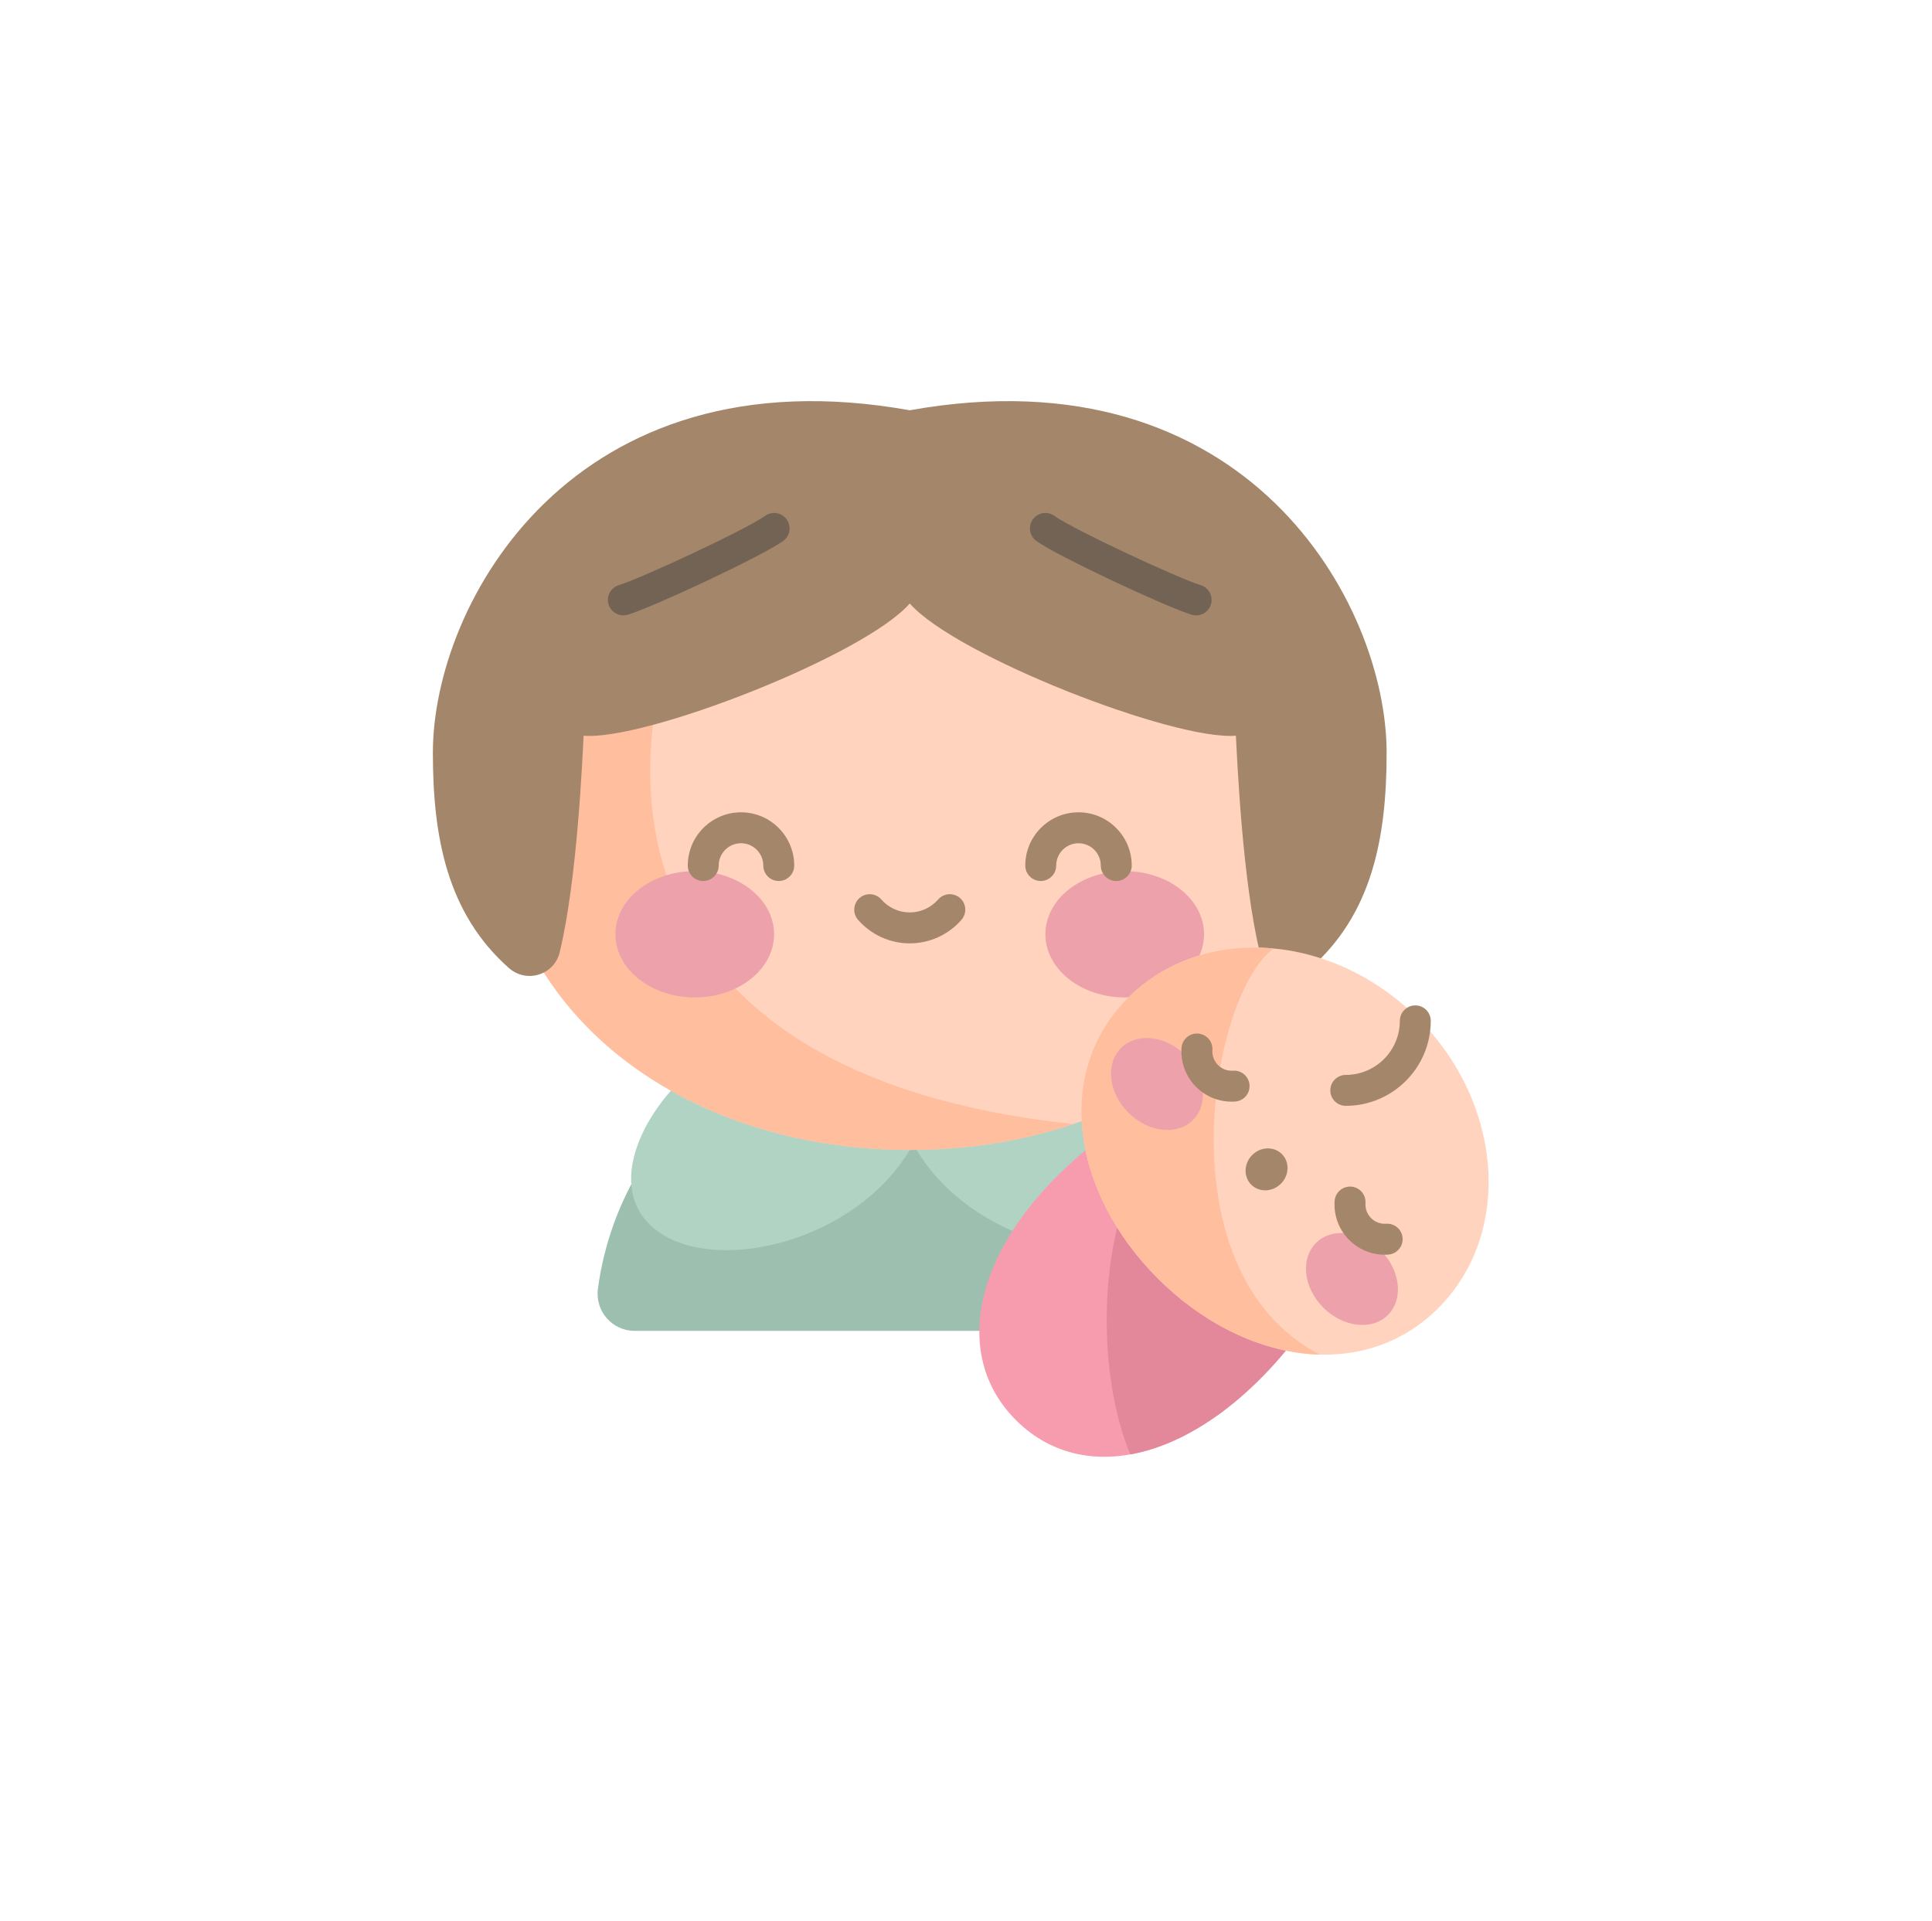 <?xml version="1.0" encoding="UTF-8"?> <svg xmlns="http://www.w3.org/2000/svg" width="183" height="182" viewBox="0 0 183 182" fill="none"> <g filter="url(#filter0_d)"> <circle cx="91.002" cy="86.999" r="87" fill="white"></circle> </g> <g clip-path="url(#clip0)"> <path d="M112.237 126.071C114.364 126.071 115.989 124.191 115.707 122.082C113.758 107.51 101.277 96.27 86.171 96.27C71.065 96.27 58.585 107.51 56.635 122.082C56.353 124.191 57.979 126.071 60.106 126.071H112.237Z" fill="#9DBFB0"></path> <path d="M86.172 108.933C80.98 117.571 68.345 120.556 62.675 116.895C56.929 113.185 60.664 105.289 65.809 101.161L86.172 108.933Z" fill="#B0D3C4"></path> <path d="M86.82 108.933C92.012 117.571 104.647 120.556 110.317 116.895C116.063 113.185 112.328 105.289 107.183 101.161L86.82 108.933Z" fill="#B0D3C4"></path> <path d="M125.372 76.193C125.372 95.67 107.822 108.932 86.171 108.932C64.521 108.932 46.971 95.67 46.971 76.193C46.971 56.716 64.522 40.927 86.172 40.927C107.822 40.927 125.372 56.716 125.372 76.193Z" fill="#FFD3BD"></path> <path d="M86.172 108.933C91.672 108.933 96.908 108.075 101.658 106.479C49.445 100.963 57.611 59.951 74.108 42.632C58.361 47.209 46.971 60.504 46.971 76.194C46.971 95.671 64.522 108.933 86.172 108.933Z" fill="#FFBE9D"></path> <path d="M65.808 94.485C69.958 94.485 73.322 91.806 73.322 88.502C73.322 85.197 69.958 82.519 65.808 82.519C61.659 82.519 58.295 85.197 58.295 88.502C58.295 91.806 61.659 94.485 65.808 94.485Z" fill="#EDA1AB"></path> <path d="M106.535 94.485C110.685 94.485 114.048 91.806 114.048 88.502C114.048 85.197 110.685 82.519 106.535 82.519C102.385 82.519 99.022 85.197 99.022 88.502C99.022 91.806 102.385 94.485 106.535 94.485Z" fill="#EDA1AB"></path> <path d="M73.764 83.456C72.955 83.456 72.299 82.8 72.299 81.991C72.299 80.827 71.352 79.88 70.188 79.88C69.023 79.88 68.076 80.827 68.076 81.991C68.076 82.8 67.421 83.456 66.611 83.456C65.802 83.456 65.147 82.8 65.147 81.991C65.147 79.212 67.408 76.95 70.188 76.95C72.967 76.95 75.229 79.212 75.229 81.991C75.229 82.8 74.573 83.456 73.764 83.456Z" fill="#A4866A"></path> <path d="M105.733 83.456C104.924 83.456 104.268 82.8 104.268 81.991C104.268 80.827 103.321 79.88 102.156 79.88C100.992 79.88 100.045 80.827 100.045 81.991C100.045 82.8 99.389 83.456 98.58 83.456C97.771 83.456 97.115 82.8 97.115 81.991C97.115 79.212 99.377 76.95 102.156 76.95C104.936 76.95 107.198 79.212 107.198 81.991C107.198 82.8 106.542 83.456 105.733 83.456Z" fill="#A4866A"></path> <path d="M86.172 89.364C84.295 89.364 82.51 88.551 81.275 87.133C80.743 86.523 80.807 85.598 81.417 85.067C82.026 84.535 82.952 84.599 83.483 85.209C84.162 85.988 85.142 86.434 86.173 86.434C87.203 86.434 88.183 85.987 88.862 85.209C89.394 84.599 90.318 84.535 90.929 85.067C91.538 85.598 91.602 86.523 91.07 87.133C89.835 88.551 88.05 89.364 86.172 89.364Z" fill="#A4866A"></path> <path d="M86.172 38.865C118.124 33.138 131.342 57.166 131.342 71.31C131.342 79.348 129.974 86.582 124.085 91.751C122.441 93.193 119.85 92.34 119.333 90.215C117.665 83.353 117.182 71.853 117.064 69.69C111.257 70.193 90.492 62.109 86.172 57.167C81.853 62.109 61.088 70.193 55.281 69.69C55.163 71.853 54.68 83.353 53.012 90.214C52.488 92.369 49.868 93.172 48.207 91.703C42.362 86.538 41.002 79.323 41.002 71.31C41.002 57.166 54.22 33.138 86.172 38.865Z" fill="#A4866A"></path> <path d="M59.045 58.295C58.415 58.295 57.833 57.886 57.642 57.251C57.41 56.476 57.849 55.66 58.624 55.427C60.727 54.796 70.754 50.116 72.461 48.874C73.115 48.397 74.031 48.541 74.507 49.195C74.983 49.849 74.84 50.765 74.186 51.242C72.229 52.667 61.831 57.524 59.466 58.233C59.326 58.275 59.184 58.295 59.045 58.295Z" fill="#736354"></path> <path d="M113.3 58.295C113.16 58.295 113.019 58.275 112.878 58.233C110.514 57.524 100.115 52.667 98.159 51.242C97.505 50.765 97.361 49.849 97.837 49.195C98.314 48.541 99.23 48.397 99.884 48.874C101.59 50.116 111.618 54.796 113.72 55.427C114.495 55.66 114.935 56.476 114.702 57.251C114.512 57.886 113.93 58.295 113.3 58.295Z" fill="#736354"></path> <path d="M123.567 125.675C114.513 138.076 102.998 141.295 96.233 134.53C89.469 127.766 92.687 116.251 105.088 107.196L123.567 125.675Z" fill="#F79CAF"></path> <path d="M108.164 110.272C103.926 117.414 103.91 130.29 107.064 137.773C112.478 136.805 118.42 132.725 123.567 125.676L108.164 110.272Z" fill="#E3889B"></path> <path d="M136.23 123.921C129.18 130.972 117.781 129.213 109.665 121.098C101.55 112.982 99.791 101.583 106.842 94.532C113.893 87.481 126.187 88.345 134.303 96.46C142.418 104.575 143.281 116.87 136.23 123.921Z" fill="#FFD3BD"></path> <path d="M125.002 128.319C109.964 120.478 114.727 94.067 120.635 89.853C115.504 89.372 110.476 90.898 106.842 94.533C99.791 101.584 101.55 112.983 109.665 121.098C114.197 125.629 119.751 128.178 125.002 128.319Z" fill="#FFBE9D"></path> <path d="M112.999 106.093C114.497 104.595 114.187 101.854 112.305 99.973C110.423 98.091 107.683 97.78 106.184 99.279C104.686 100.777 104.996 103.518 106.878 105.399C108.76 107.281 111.5 107.592 112.999 106.093Z" fill="#EDA1AB"></path> <path d="M131.465 124.564C132.964 123.065 132.653 120.325 130.772 118.443C128.89 116.562 126.149 116.251 124.651 117.75C123.152 119.248 123.463 121.988 125.345 123.87C127.227 125.752 129.967 126.063 131.465 124.564Z" fill="#EDA1AB"></path> <path d="M116.666 104.359C115.406 104.359 114.194 103.861 113.298 102.965C112.325 101.992 111.821 100.645 111.916 99.27C111.971 98.463 112.669 97.853 113.477 97.909C114.284 97.964 114.894 98.663 114.838 99.471C114.802 100.001 114.996 100.52 115.37 100.894C115.744 101.268 116.263 101.463 116.793 101.425C117.599 101.369 118.3 101.979 118.355 102.787C118.41 103.594 117.801 104.293 116.994 104.348C116.885 104.355 116.775 104.359 116.666 104.359Z" fill="#A4866A"></path> <path d="M131.166 118.858C129.906 118.858 128.694 118.36 127.798 117.464C126.825 116.491 126.321 115.144 126.416 113.769C126.471 112.962 127.17 112.353 127.978 112.408C128.785 112.463 129.394 113.163 129.338 113.97C129.302 114.499 129.496 115.018 129.87 115.392C130.245 115.767 130.764 115.961 131.293 115.924C132.101 115.87 132.8 116.478 132.855 117.285C132.91 118.092 132.301 118.791 131.494 118.847C131.385 118.855 131.275 118.858 131.166 118.858Z" fill="#A4866A"></path> <path d="M121.328 112.132C122.129 111.331 122.169 110.074 121.419 109.323C120.668 108.573 119.41 108.613 118.61 109.414C117.809 110.214 117.769 111.472 118.519 112.222C119.27 112.973 120.528 112.933 121.328 112.132Z" fill="#A4866A"></path> <path d="M127.473 104.755C126.663 104.755 126.008 104.1 126.008 103.291C126.008 102.482 126.663 101.826 127.473 101.826C130.296 101.826 132.593 99.529 132.593 96.706C132.593 95.897 133.248 95.241 134.057 95.241C134.867 95.241 135.522 95.897 135.522 96.706C135.522 101.144 131.911 104.755 127.473 104.755Z" fill="#A4866A"></path> </g> <defs> <filter id="filter0_d" x="0.002" y="-0.001" width="182" height="182" filterUnits="userSpaceOnUse" color-interpolation-filters="sRGB"> <feFlood flood-opacity="0" result="BackgroundImageFix"></feFlood> <feColorMatrix in="SourceAlpha" type="matrix" values="0 0 0 0 0 0 0 0 0 0 0 0 0 0 0 0 0 0 127 0"></feColorMatrix> <feOffset dy="4"></feOffset> <feGaussianBlur stdDeviation="2"></feGaussianBlur> <feColorMatrix type="matrix" values="0 0 0 0 0 0 0 0 0 0 0 0 0 0 0 0 0 0 0.1 0"></feColorMatrix> <feBlend mode="normal" in2="BackgroundImageFix" result="effect1_dropShadow"></feBlend> <feBlend mode="normal" in="SourceGraphic" in2="effect1_dropShadow" result="shape"></feBlend> </filter> <clipPath id="clip0"> <rect width="100" height="100" fill="white" transform="translate(41.002 37.999)"></rect> </clipPath> </defs> </svg> 